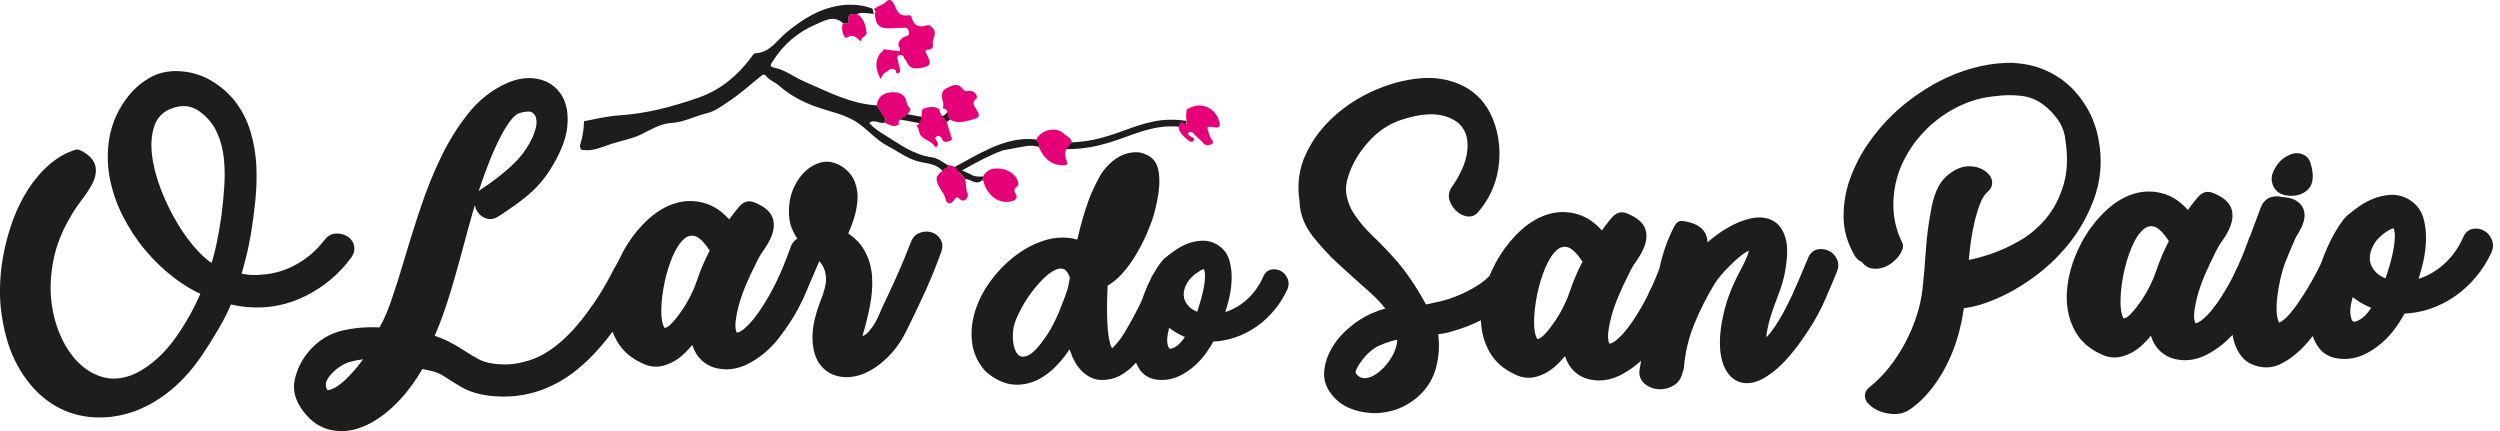 <svg xmlns="http://www.w3.org/2000/svg" width="290" height="50" viewBox="0 0 290 50" fill="none"><g clip-path="url(#clip0_114_140)"><path d="M109.91 19.82C110.442 19.539 111.009 19.223 111.582 18.907C114.53 17.273 117.43 15.667 120.549 16.243C125.155 17.026 127.933 16.024 130.485 15.104C132.71 14.3 134.764 13.559 137.664 14.033L137.541 14.795C134.832 14.355 132.867 15.062 130.738 15.831C128.117 16.779 125.251 17.816 120.508 17.019V17.04C120.419 17.012 120.337 16.992 120.256 16.971C120.078 16.944 119.901 16.923 119.723 16.909C119.205 16.895 118.679 16.992 118.195 17.095C117.581 17.218 116.96 17.314 116.345 17.438C114.878 17.953 113.418 18.763 111.944 19.573L111.596 19.765C111.978 19.937 112.36 20.115 112.735 20.301C113.158 20.514 113.595 20.507 114.046 20.459C114.264 20.678 113.957 20.761 113.923 20.912C113.213 21.55 112.613 20.74 111.944 20.767C111.753 20.459 111.473 20.225 111.241 19.957C110.92 20.136 110.593 20.308 110.251 20.493L109.896 19.813L109.91 19.82Z" fill="#1D1D1B"></path><path d="M67.751 14.06C69.088 13.806 70.419 13.477 71.77 13.387C74.991 13.181 78.041 12.378 81.058 11.314C83.583 10.421 85.534 8.794 87.124 6.68C87.275 6.481 87.384 6.192 87.636 6.179C89.301 6.103 90.1 4.703 91.185 3.797C93.082 2.224 95.095 0.954 97.559 0.618C98.787 0.453 100.022 0.556 101.203 1.002C101.251 1.201 101.305 1.401 101.373 1.6C100.725 1.6 100.063 1.339 99.415 1.627C98.924 1.696 98.241 1.469 98.466 2.458C98.534 2.76 98.084 2.732 97.811 2.712C96.706 1.668 95.573 2.444 94.604 2.849C92.563 3.714 90.898 5.135 89.683 7.044C89.486 7.36 89.131 7.717 89.772 7.84C91.082 8.094 92.106 8.945 93.293 9.454C96.023 10.621 98.657 12.056 101.708 12.22C101.796 12.378 101.906 12.522 102.001 12.68C103.025 12.79 104.048 12.996 105.024 13.195C105.98 13.387 106.88 13.573 107.665 13.634C109.085 13.758 110.088 13.477 110.204 12.035L110.968 12.104C110.791 14.156 109.467 14.568 107.597 14.403C106.778 14.335 105.85 14.143 104.874 13.95C104.117 13.799 103.318 13.634 102.527 13.525C102.69 13.71 102.8 13.916 102.595 14.225C102.022 14.417 101.455 13.772 100.834 14.259C101.332 14.843 101.967 15.248 102.588 15.632C104.321 16.71 105.98 17.96 108.102 18.248C108.798 18.344 109.364 18.825 109.972 19.175C109.985 19.621 109.487 19.566 109.33 19.834C108.716 19.085 107.74 18.976 106.956 18.831C105.4 18.543 104.253 17.603 102.936 16.916C101.64 16.236 100.711 15.09 99.531 14.273C98.029 13.229 96.221 12.962 94.556 12.344C93.041 11.781 91.615 11.046 90.38 9.941C89.922 9.529 89.274 9.337 88.871 8.822C88.633 8.52 88.435 8.691 88.196 8.884C87.015 9.852 85.869 10.875 84.6 11.719C83.781 12.268 82.955 12.914 81.959 13.147C80.58 13.463 79.331 14.191 77.871 14.266C76.595 14.335 75.496 15.042 74.356 15.598C73.258 16.134 72.029 16.319 70.876 16.703C69.825 17.053 68.754 17.582 67.587 17.383C67.519 17.369 67.457 17.362 67.389 17.349C67.348 17.211 67.307 17.074 67.259 16.937C67.457 16.319 67.6 15.687 67.676 15.042C67.716 14.719 67.737 14.396 67.744 14.067" fill="#1D1D1B"></path><path d="M97.804 2.698C98.071 2.719 98.528 2.746 98.46 2.444C98.234 1.455 98.924 1.682 99.408 1.613C100.186 2.094 100.411 2.877 100.52 3.714C100.636 4.256 99.749 4.256 99.927 4.833C99.415 4.531 99.087 3.817 98.241 4.366C97.9 4.586 97.463 3.295 97.804 2.698Z" fill="#E60078"></path><path d="M102.595 14.211C102.963 13.655 102.322 13.449 102.192 13.065C102.09 12.763 101.871 12.495 101.701 12.213C101.817 11.232 102.458 10.792 103.345 10.71C104.287 10.621 105.031 10.909 105.215 12.014C105.256 12.261 105.495 12.474 105.638 12.701C105.379 13.161 105.079 13.573 104.567 13.772C104.253 13.895 104.178 14.129 104.28 14.438C103.652 14.85 103.134 14.438 102.595 14.218" fill="#E60078"></path><path d="M109.324 19.827C109.487 19.559 109.979 19.607 109.965 19.168C110.327 19.182 110.654 19.278 110.948 19.491C111.152 20.026 111.657 20.321 111.944 20.788C112.108 21.31 111.992 21.866 112.224 22.388C112.326 22.621 112.258 22.958 112.026 23.143C111.78 23.335 111.535 23.294 111.303 23.061C111.05 22.8 110.893 22.861 110.695 23.184C110.361 23.747 109.829 23.72 109.699 23.122C109.583 22.552 109.201 22.168 108.962 21.701C108.491 20.767 108.498 20.479 109.317 19.834" fill="#E60078"></path><path d="M107.044 12.639C107.686 12.426 108.32 12.22 108.948 12.673C109.037 13.236 109.398 13.621 109.767 14.005C109.944 14.582 110.142 15.152 110.292 15.735C110.34 15.921 110.593 16.216 110.224 16.326C109.931 16.415 109.528 16.628 109.323 16.216C109.16 15.9 108.996 15.639 108.655 15.831C108.266 16.058 108.709 16.285 108.743 16.518C108.764 16.669 108.839 16.806 108.73 16.95C108.627 17.081 108.45 17.053 108.409 16.978C108.054 16.333 107.263 16.264 106.812 15.722C106.519 15.371 106.682 14.857 106.3 14.589C107.119 14.156 106.758 13.264 107.044 12.625" fill="#E60078"></path><path d="M120.16 16.36C120.535 15.083 122.508 14.582 123.422 15.522C123.586 15.694 123.832 15.79 124.009 15.955C124.289 16.223 124.487 16.456 124.057 16.841C123.552 17.287 123.436 17.918 123.702 18.564C123.954 19.161 123.702 19.195 123.183 19.168C121.777 19.099 121.027 18.227 120.501 17.053C120.563 16.738 120.481 16.491 120.16 16.367" fill="#E60078"></path><path d="M114.046 20.472C114.489 19.58 115.295 19.47 116.134 19.58C117.158 19.717 117.99 20.438 118.12 21.166C118.147 21.331 118.147 21.495 118.017 21.591C117.656 21.866 117.553 22.044 117.847 22.546C118.168 23.095 117.581 23.328 117.11 23.397C115.847 23.582 114.68 22.765 114.182 21.378C114.121 21.214 114.148 21.001 113.93 20.925C113.957 20.774 114.271 20.692 114.053 20.472" fill="#E60078"></path><path d="M137.064 14.143C137.282 14.129 137.849 14.925 137.63 13.882C137.555 13.511 137.63 13.113 137.644 12.721C139.207 11.678 141.063 12.419 141.472 14.239C141.588 14.74 141.309 14.836 140.961 14.781C139.93 14.623 139.937 14.609 140.264 15.55C140.326 15.722 140.374 15.907 140.469 16.058C140.606 16.278 140.906 16.518 140.537 16.717C140.271 16.861 139.93 16.971 139.623 16.635C139.241 16.209 138.784 15.859 138.395 15.447C138.156 15.186 137.985 15.31 137.794 15.447C137.808 15.639 137.951 15.701 138.067 15.804C138.224 15.948 138.654 15.976 138.477 16.285C138.292 16.6 137.965 16.401 137.767 16.223C137.33 15.825 136.832 15.481 136.73 14.802C136.675 14.445 136.805 14.287 137.071 14.156" fill="#E60078"></path><path d="M109.344 12.563C109.481 12.268 109.44 11.966 109.351 11.671C109.18 11.101 109.221 10.531 109.767 10.25C110.388 9.934 111.112 9.502 111.705 10.346C111.937 10.669 112.21 10.559 112.517 10.538C113.05 10.511 113.548 11.19 113.22 11.472C112.702 11.918 112.981 12.22 113.207 12.598C113.753 13.511 113.698 13.628 112.633 13.916C111.733 14.163 110.832 14.41 110.006 13.703C109.951 13.223 110.047 12.653 109.337 12.557" fill="#E60078"></path><path d="M101.475 1.593C101.639 1.38 101.544 1.222 101.38 1.071C101.796 0.687 102.376 0.618 102.82 0.178C103.359 -0.364 103.721 0.474 103.843 0.783C104.144 1.517 104.526 1.922 105.338 1.771C105.549 1.73 105.7 1.819 105.754 2.032C106.02 3.055 106.689 3.227 107.597 2.931C107.822 2.856 107.972 3.034 108.136 3.192C108.607 3.652 108.436 4.112 108.238 4.62C108.081 5.025 108.545 5.705 107.644 5.76C107.201 5.787 107.372 6.035 107.522 6.33C108.081 7.449 107.958 7.703 106.73 7.902C106.082 8.005 105.44 7.943 105.181 7.154C105.126 6.982 104.928 6.927 104.881 6.714C104.819 6.453 104.567 6.323 104.307 6.398C103.946 6.501 104.11 6.79 104.157 7.009C104.212 7.284 104.28 7.552 104.355 7.82C104.43 8.074 104.464 8.362 104.226 8.486C103.884 8.664 104.007 8.232 103.857 8.122C103.304 7.73 102.997 8.286 102.615 8.479C102.431 8.568 102.342 8.856 102.144 9.151C101.585 8.108 101.448 7.167 102.076 6.206C102.233 6.062 102.465 5.98 102.479 5.719C103.12 5.794 103.755 5.87 104.396 5.945C104.464 5.643 104.294 5.444 104.212 5.224C104.226 5.115 104.246 4.998 104.26 4.888C104.444 4.6 104.662 4.339 105.004 4.243C105.345 4.154 105.543 4.037 105.42 3.611C105.304 3.206 105.065 3.186 104.731 3.22C104.335 3.261 103.939 3.247 103.55 3.275C102.035 3.371 101.605 3.028 101.475 1.593Z" fill="#E60078"></path><path d="M114.326 43.08C113.882 42.592 113.527 42.064 113.268 41.501C113.002 40.931 112.831 40.334 112.756 39.709C112.681 39.112 112.681 38.501 112.742 37.89C112.804 37.285 112.933 36.668 113.124 36.057C113.507 34.848 114.1 33.695 114.899 32.603C115.295 32.061 115.718 31.56 116.175 31.086C116.625 30.619 117.11 30.18 117.622 29.782C118.652 28.972 119.751 28.367 120.911 27.969C121.511 27.763 122.105 27.633 122.685 27.585C123.272 27.53 123.852 27.557 124.439 27.667C124.616 27.701 124.794 27.75 124.958 27.805C125.053 27.386 125.162 26.96 125.272 26.534C125.463 25.807 125.667 25.072 125.899 24.344C126.131 23.596 126.404 22.861 126.725 22.148C127.046 21.427 127.401 20.74 127.796 20.081C127.81 20.053 127.831 20.033 127.851 20.006C128.11 19.635 128.438 19.264 128.82 18.907C129.032 18.708 129.25 18.536 129.468 18.392C129.694 18.241 129.932 18.111 130.185 18.001C130.444 17.891 130.704 17.802 130.963 17.747C131.236 17.692 131.502 17.658 131.775 17.658C132.068 17.658 132.362 17.706 132.655 17.809C132.935 17.905 133.215 18.042 133.474 18.227L133.522 18.262C133.747 18.433 133.931 18.653 134.075 18.907C134.218 19.161 134.314 19.442 134.375 19.765C134.43 20.04 134.464 20.328 134.477 20.63C134.491 20.925 134.491 21.234 134.471 21.543C134.45 21.845 134.416 22.148 134.375 22.45C134.334 22.752 134.279 23.054 134.218 23.349C134.157 23.644 134.095 23.912 134.041 24.145C133.986 24.379 133.931 24.605 133.87 24.825L133.856 24.873C133.665 25.532 133.392 26.267 133.037 27.084C132.86 27.502 132.669 27.907 132.457 28.312C132.246 28.724 132.027 29.123 131.795 29.514C131.325 30.31 130.785 31.052 130.185 31.725C129.871 32.082 129.543 32.391 129.202 32.651C128.97 32.83 128.731 32.995 128.486 33.132C128.458 33.729 128.438 34.292 128.424 34.814C128.411 35.466 128.411 36.084 128.424 36.661C128.438 37.23 128.465 37.745 128.506 38.212C128.547 38.652 128.602 39.05 128.67 39.407C128.738 39.736 128.806 39.997 128.888 40.19C128.929 40.279 128.963 40.347 128.998 40.402L129.134 40.272C129.366 40.052 129.578 39.812 129.782 39.551C130.001 39.276 130.199 38.988 130.383 38.686C130.553 38.398 130.745 38.075 130.956 37.704C131.154 37.361 131.325 37.045 131.488 36.75L131.509 36.709C131.693 36.372 131.877 36.022 132.055 35.665C132.184 35.404 132.307 35.15 132.43 34.896L132.567 34.512C132.867 33.681 133.194 32.919 133.542 32.239C133.597 32.095 133.665 31.958 133.754 31.841L133.768 31.821C133.986 31.429 134.198 31.079 134.416 30.777C134.634 30.461 134.846 30.201 135.037 30.008C135.064 29.981 135.092 29.96 135.119 29.94C135.467 29.644 135.863 29.349 136.293 29.047C136.531 28.882 136.77 28.738 137.009 28.608C137.248 28.477 137.5 28.361 137.753 28.264C138.005 28.168 138.272 28.086 138.545 28.031C138.811 27.976 139.077 27.935 139.357 27.921C139.657 27.907 139.957 27.928 140.251 27.997C140.544 28.065 140.824 28.168 141.104 28.319L141.165 28.361C141.916 28.8 142.407 29.445 142.632 30.29C142.735 30.667 142.81 31.066 142.844 31.471C142.878 31.883 142.885 32.294 142.857 32.72C142.83 33.146 142.776 33.565 142.707 33.983C142.632 34.395 142.537 34.821 142.414 35.246C142.325 35.555 142.236 35.871 142.141 36.194C142.346 36.132 142.55 36.057 142.741 35.974C143.281 35.741 143.799 35.432 144.284 35.047C144.775 34.656 145.212 34.217 145.587 33.722C145.956 33.235 146.276 32.699 146.529 32.109C146.624 31.876 146.747 31.69 146.911 31.546L146.966 31.505C147.143 31.361 147.348 31.278 147.58 31.251C147.764 31.23 147.935 31.237 148.112 31.271C148.289 31.306 148.46 31.368 148.617 31.457L148.665 31.484C148.808 31.573 148.931 31.677 149.04 31.8C149.149 31.93 149.252 32.082 149.334 32.26C149.429 32.466 149.477 32.686 149.477 32.905C149.477 33.111 149.436 33.324 149.347 33.544L149.313 33.612C149.115 34.038 148.897 34.443 148.658 34.821C148.405 35.219 148.133 35.603 147.825 35.974C147.518 36.345 147.198 36.688 146.843 37.011C146.495 37.334 146.126 37.629 145.73 37.903C145.335 38.178 144.925 38.418 144.502 38.631C144.079 38.844 143.635 39.022 143.178 39.173C142.721 39.325 142.257 39.434 141.779 39.517C141.438 39.572 141.09 39.606 140.749 39.62C140.674 39.764 140.592 39.901 140.51 40.038L140.476 40.087C140.319 40.34 140.155 40.594 139.971 40.855C139.766 41.151 139.548 41.432 139.323 41.679C139.09 41.94 138.845 42.187 138.585 42.421C138.333 42.647 138.06 42.86 137.767 43.059C137.48 43.251 137.187 43.43 136.879 43.581C136.545 43.746 136.211 43.869 135.863 43.952C135.508 44.034 135.146 44.075 134.778 44.075C134.252 44.075 133.788 43.993 133.379 43.821C132.942 43.643 132.587 43.368 132.307 43.004C132.096 42.723 131.918 42.414 131.782 42.071C131.618 42.249 131.454 42.421 131.277 42.586C131.065 42.785 130.84 42.97 130.601 43.142C130.369 43.313 130.124 43.464 129.871 43.595C129.598 43.739 129.311 43.849 129.011 43.931C128.718 44.007 128.404 44.055 128.076 44.075C127.762 44.089 127.469 44.075 127.189 44.014C126.896 43.952 126.63 43.849 126.377 43.711C126.152 43.588 125.933 43.437 125.729 43.265C125.524 43.093 125.34 42.901 125.176 42.702C125.012 42.503 124.869 42.29 124.739 42.064C124.61 41.844 124.494 41.604 124.384 41.357L124.371 41.322C124.275 41.096 124.193 40.876 124.118 40.656L124.077 40.526C123.736 41.034 123.368 41.514 122.979 41.961C122.596 42.4 122.201 42.791 121.778 43.135C121.354 43.478 120.918 43.773 120.467 44.007C119.526 44.494 118.536 44.693 117.506 44.604C116.973 44.556 116.441 44.405 115.902 44.144C115.39 43.897 114.878 43.553 114.366 43.114C114.346 43.093 114.326 43.073 114.305 43.052M129.905 21.955C130.192 21.571 130.485 21.537 130.792 21.845C130.861 21.914 130.901 22.01 130.915 22.134C130.915 22.195 130.922 22.271 130.915 22.367C130.915 22.45 130.908 22.539 130.895 22.635C130.888 22.731 130.874 22.827 130.861 22.923C130.847 23.019 130.833 23.116 130.82 23.212C130.806 23.308 130.785 23.404 130.772 23.486C130.751 23.589 130.738 23.658 130.731 23.706C130.724 23.747 130.71 23.781 130.704 23.816C130.669 23.967 130.628 24.111 130.581 24.262C130.533 24.413 130.478 24.564 130.424 24.722C130.369 24.866 130.301 25.024 130.233 25.189C130.164 25.34 130.096 25.491 130.014 25.642C129.939 25.793 129.857 25.944 129.769 26.081C129.68 26.226 129.584 26.363 129.489 26.493C129.386 26.637 129.277 26.761 129.168 26.871C129.059 26.981 128.936 27.084 128.813 27.173C128.738 27.228 128.643 27.248 128.547 27.221C128.37 27.18 128.267 27.001 128.308 26.823L128.342 26.658L128.417 26.308C128.452 26.15 128.486 25.992 128.527 25.82C128.568 25.642 128.615 25.456 128.663 25.251C128.711 25.052 128.772 24.839 128.827 24.626C128.888 24.42 128.95 24.207 129.018 23.98C129.079 23.774 129.154 23.569 129.23 23.356C129.305 23.15 129.373 22.964 129.441 22.8C129.516 22.614 129.591 22.456 129.659 22.319C129.735 22.182 129.81 22.051 129.891 21.948L129.905 21.955ZM120.87 39.661C121.102 39.366 121.327 39.05 121.546 38.713C121.764 38.377 121.969 38.02 122.16 37.649C122.351 37.279 122.528 36.901 122.699 36.517C122.869 36.132 123.02 35.748 123.163 35.363L123.19 35.301C123.368 34.869 123.538 34.423 123.702 33.949C123.777 33.722 123.852 33.496 123.907 33.255C123.961 33.036 124.002 32.809 124.043 32.576C124.043 32.473 124.064 32.377 124.091 32.288L124.105 32.205C124.009 31.93 123.9 31.711 123.777 31.539C123.668 31.388 123.559 31.285 123.443 31.237C123.299 31.175 123.149 31.148 123.006 31.148C122.849 31.148 122.672 31.196 122.487 31.271C122.269 31.368 122.037 31.498 121.805 31.663C121.559 31.841 121.307 32.054 121.041 32.315C120.768 32.583 120.508 32.864 120.256 33.159C120.003 33.455 119.764 33.764 119.526 34.093C119.287 34.423 119.068 34.759 118.864 35.089C118.659 35.418 118.468 35.768 118.29 36.125C118.113 36.475 117.963 36.805 117.847 37.1C117.731 37.388 117.649 37.663 117.587 37.917V37.938C117.451 38.707 117.451 39.407 117.587 40.045C117.71 40.615 117.915 41.013 118.195 41.233C118.413 41.405 118.72 41.418 119.116 41.288C119.341 41.212 119.594 41.048 119.867 40.807C120.174 40.54 120.495 40.176 120.843 39.716L120.89 39.661H120.87ZM139.254 31.381C138.872 31.608 138.551 31.848 138.285 32.102C138.033 32.342 137.835 32.59 137.692 32.85C137.541 33.118 137.432 33.379 137.378 33.626C137.316 33.867 137.296 34.1 137.316 34.32C137.337 34.539 137.391 34.745 137.487 34.944C137.582 35.144 137.719 35.343 137.896 35.535C138.067 35.72 138.278 35.871 138.531 36.008C138.64 36.063 138.749 36.118 138.872 36.16L139.084 35.507C139.172 35.24 139.247 34.972 139.323 34.718C139.391 34.471 139.459 34.196 139.527 33.894V33.867C139.595 33.592 139.643 33.338 139.684 33.098C139.725 32.85 139.752 32.596 139.773 32.336C139.793 32.102 139.787 31.896 139.773 31.718C139.752 31.553 139.725 31.395 139.671 31.258L139.657 31.223C139.623 31.23 139.582 31.244 139.541 31.251C139.445 31.278 139.35 31.32 139.261 31.374L139.254 31.381ZM135.631 38.02C135.569 38.233 135.521 38.439 135.48 38.624C135.399 39.043 135.371 39.393 135.399 39.681C135.426 39.949 135.48 40.148 135.556 40.292C135.596 40.368 135.637 40.416 135.678 40.43C135.733 40.45 135.815 40.45 135.91 40.43C136.067 40.395 136.252 40.299 136.47 40.155C136.702 39.997 136.927 39.778 137.152 39.496C137.255 39.373 137.35 39.235 137.453 39.084L137.323 39.029C137.009 38.899 136.702 38.741 136.409 38.562C136.136 38.398 135.876 38.219 135.631 38.027V38.02ZM233.653 7.312C234.274 7.346 234.882 7.428 235.468 7.559C236.048 7.689 236.615 7.875 237.161 8.101C237.707 8.334 238.225 8.602 238.703 8.911C239.188 9.22 239.645 9.577 240.068 9.968C240.491 10.36 240.88 10.785 241.235 11.239C241.583 11.685 241.904 12.172 242.197 12.694C242.484 13.209 242.729 13.751 242.934 14.321C243.139 14.884 243.296 15.467 243.412 16.072C243.664 17.328 243.739 18.557 243.637 19.772C243.535 20.98 243.262 22.168 242.811 23.342C242.368 24.488 241.829 25.566 241.194 26.576C240.559 27.592 239.822 28.539 238.997 29.418C238.655 29.795 238.28 30.173 237.877 30.544C237.475 30.915 237.052 31.278 236.601 31.635C236.158 31.985 235.687 32.329 235.195 32.658C234.704 32.995 234.206 33.304 233.715 33.585C233.203 33.88 232.677 34.155 232.145 34.402C231.62 34.649 231.074 34.876 230.514 35.082C229.948 35.294 229.381 35.459 228.822 35.576C228.487 35.651 228.146 35.706 227.805 35.748C227.723 36.338 227.621 36.908 227.505 37.457C227.348 38.212 227.157 38.926 226.938 39.592C226.72 40.258 226.481 40.89 226.215 41.487C225.956 42.077 225.669 42.633 225.362 43.169C225.062 43.684 224.748 44.164 224.427 44.611C224.099 45.064 223.765 45.476 223.431 45.84C222.741 46.581 222.073 47.165 221.417 47.577H221.411C221.138 47.748 220.837 47.872 220.523 47.947C220.216 48.023 219.896 48.043 219.561 48.023C219.254 48.002 218.961 47.961 218.688 47.899C218.408 47.831 218.135 47.741 217.876 47.625C217.623 47.508 217.391 47.384 217.193 47.24C216.975 47.082 216.791 46.917 216.641 46.732L216.627 46.718L216.606 46.691C216.586 46.663 216.565 46.636 216.552 46.608C216.374 46.348 216.306 46.073 216.333 45.785C216.368 45.462 216.525 45.187 216.804 44.961L216.838 44.933C217.664 44.274 218.428 43.512 219.125 42.633C219.486 42.174 219.821 41.714 220.121 41.254C220.428 40.787 220.715 40.299 220.994 39.778C221.533 38.761 221.977 37.725 222.325 36.654C222.496 36.132 222.639 35.597 222.755 35.061C222.871 34.532 222.96 34.004 223.021 33.482V33.448C223.096 32.768 223.164 32.033 223.233 31.258C223.301 30.482 223.355 29.747 223.396 29.061C223.444 28.326 223.519 27.578 223.615 26.809C223.71 26.04 223.833 25.285 223.97 24.544C224.12 23.623 224.331 22.841 224.604 22.189C224.898 21.482 225.273 20.919 225.717 20.514C226.133 20.129 226.549 19.841 226.972 19.635C227.423 19.415 227.873 19.298 228.33 19.291C228.753 19.285 229.142 19.333 229.497 19.449C229.873 19.573 230.207 19.758 230.494 20.012C230.855 20.335 231.053 20.685 231.087 21.07C231.128 21.502 230.964 21.893 230.596 22.23L230.555 22.271C230.405 22.395 230.262 22.552 230.125 22.759C229.968 22.992 229.832 23.273 229.702 23.603C229.566 23.96 229.436 24.337 229.313 24.749C229.19 25.161 229.081 25.587 228.985 26.013V26.04C228.89 26.445 228.801 26.884 228.726 27.345C228.651 27.791 228.59 28.237 228.535 28.69C228.474 29.212 228.426 29.644 228.392 29.988L228.378 30.145C228.678 30.098 229.02 30.022 229.402 29.919C229.818 29.809 230.303 29.665 230.848 29.486C231.374 29.315 231.913 29.102 232.466 28.855C233.039 28.594 233.619 28.299 234.206 27.969C234.779 27.647 235.325 27.269 235.844 26.837C236.362 26.397 236.861 25.91 237.318 25.367C237.768 24.832 238.171 24.235 238.512 23.575C238.853 22.916 239.147 22.189 239.386 21.385C239.618 20.61 239.74 19.752 239.768 18.825C239.788 17.877 239.706 16.841 239.508 15.715C239.372 15.042 239.092 14.41 238.662 13.813C238.43 13.497 238.184 13.202 237.925 12.934C237.666 12.666 237.386 12.419 237.086 12.186L237.052 12.158C236.274 11.575 235.421 11.232 234.486 11.122C233.96 11.06 233.448 11.033 232.943 11.039C232.438 11.046 231.927 11.088 231.408 11.163H231.319C230.691 11.232 230.077 11.341 229.47 11.499C228.849 11.664 228.235 11.877 227.627 12.145C227.02 12.412 226.44 12.721 225.887 13.065C225.341 13.408 224.816 13.792 224.304 14.218C223.799 14.644 223.335 15.097 222.898 15.584C222.462 16.072 222.059 16.587 221.69 17.143C221.322 17.692 221.001 18.262 220.728 18.831C220.455 19.415 220.23 20.012 220.059 20.616C219.889 21.221 219.766 21.838 219.698 22.47C219.63 23.102 219.609 23.74 219.65 24.386C219.684 25.017 219.786 25.649 219.957 26.287C220.128 26.919 220.367 27.55 220.674 28.182C220.769 28.381 220.776 28.594 220.715 28.786C220.66 28.985 220.578 29.177 220.469 29.377C220.353 29.576 220.21 29.775 220.032 29.974C219.855 30.166 219.664 30.345 219.452 30.503C219.247 30.66 219.022 30.791 218.776 30.901C218.524 31.017 218.271 31.1 218.019 31.141C217.76 31.189 217.5 31.189 217.234 31.155H217.2C216.886 31.107 216.613 30.983 216.368 30.798C216.224 30.688 216.095 30.551 215.985 30.4C215.856 30.345 215.74 30.276 215.624 30.194C215.412 30.036 215.242 29.837 215.105 29.59C214.702 28.882 214.395 28.168 214.184 27.441C213.972 26.706 213.863 25.944 213.856 25.168C213.849 24.42 213.904 23.678 214.027 22.951C214.15 22.223 214.334 21.495 214.586 20.788C214.832 20.095 215.126 19.408 215.467 18.729C215.808 18.056 216.197 17.404 216.627 16.772C217.057 16.14 217.507 15.55 217.964 14.994C218.428 14.438 218.913 13.909 219.425 13.415C219.875 12.975 220.353 12.55 220.858 12.138C221.356 11.726 221.881 11.328 222.434 10.95C222.987 10.566 223.553 10.209 224.127 9.879C224.714 9.543 225.307 9.241 225.908 8.966C227.129 8.41 228.392 7.984 229.695 7.689C230.35 7.538 231.012 7.435 231.667 7.366C232.322 7.298 232.978 7.277 233.64 7.291H233.66L233.653 7.312ZM260.97 27.495L261.005 27.42L261.359 26.445C261.619 25.724 261.933 24.9 262.287 23.974L262.308 23.932C262.431 23.658 262.588 23.431 262.779 23.253C262.99 23.054 263.236 22.916 263.516 22.848C263.734 22.793 263.959 22.765 264.178 22.772C264.362 22.772 264.539 22.806 264.717 22.855C265.044 22.875 265.338 22.916 265.584 22.971C265.897 23.047 266.17 23.157 266.396 23.301C266.628 23.452 266.819 23.623 266.969 23.829C267.126 24.049 267.235 24.289 267.29 24.55C267.337 24.791 267.344 25.045 267.31 25.305C267.276 25.546 267.208 25.793 267.105 26.054L267.085 26.095C266.996 26.308 266.894 26.534 266.771 26.761C266.641 27.008 266.498 27.241 266.348 27.468C266.259 27.667 266.15 27.901 266.027 28.182C265.897 28.484 265.781 28.745 265.693 28.965L265.038 30.558C264.894 30.976 264.765 31.402 264.655 31.841C264.539 32.294 264.437 32.741 264.355 33.187C264.273 33.626 264.212 34.059 264.164 34.478C264.116 34.889 264.089 35.267 264.082 35.61C264.075 35.947 264.082 36.256 264.123 36.523C264.157 36.771 264.205 36.99 264.273 37.189C264.314 37.299 264.348 37.368 264.383 37.409C264.423 37.409 264.492 37.375 264.587 37.32C264.771 37.217 264.983 37.052 265.222 36.825C265.474 36.585 265.768 36.249 266.102 35.803C266.443 35.349 266.819 34.807 267.228 34.162L267.249 34.127C267.911 33.098 268.504 32.04 269.037 30.962L269.255 30.516L269.31 30.358C269.733 29.177 270.204 28.12 270.722 27.194C270.981 26.733 271.234 26.322 271.48 25.965C271.739 25.587 271.985 25.285 272.21 25.058C272.237 25.031 272.271 25.003 272.305 24.976C272.715 24.626 273.179 24.276 273.684 23.926C273.957 23.733 274.237 23.562 274.523 23.411C274.817 23.253 275.103 23.122 275.397 23.012C275.697 22.896 276.011 22.806 276.325 22.738C276.639 22.669 276.953 22.628 277.28 22.607C277.635 22.587 277.99 22.614 278.338 22.697C278.679 22.772 279.014 22.903 279.341 23.074L279.416 23.122C280.296 23.644 280.877 24.399 281.143 25.395C281.266 25.841 281.347 26.308 281.388 26.782C281.429 27.262 281.436 27.756 281.402 28.251C281.368 28.752 281.306 29.246 281.225 29.734C281.136 30.221 281.027 30.715 280.883 31.223C280.781 31.587 280.672 31.958 280.556 32.342C280.795 32.267 281.034 32.184 281.266 32.082C281.9 31.807 282.508 31.443 283.081 30.99C283.661 30.53 284.173 30.008 284.616 29.432C285.053 28.862 285.421 28.23 285.722 27.537C285.831 27.262 285.981 27.042 286.172 26.878L286.234 26.823C286.445 26.658 286.684 26.555 286.957 26.527C287.168 26.5 287.38 26.507 287.578 26.548C287.789 26.589 287.987 26.665 288.172 26.768L288.226 26.802C288.39 26.905 288.54 27.029 288.67 27.173C288.799 27.324 288.915 27.502 289.018 27.715C289.134 27.962 289.188 28.216 289.188 28.477C289.188 28.724 289.134 28.972 289.031 29.233L288.997 29.308C288.765 29.809 288.506 30.283 288.226 30.729C287.933 31.196 287.605 31.649 287.243 32.088C286.889 32.521 286.5 32.933 286.09 33.31C285.681 33.688 285.244 34.038 284.78 34.361C284.316 34.684 283.838 34.972 283.333 35.219C282.835 35.466 282.316 35.686 281.777 35.858C281.245 36.036 280.692 36.166 280.133 36.256C279.73 36.318 279.327 36.359 278.925 36.379C278.836 36.544 278.741 36.709 278.645 36.873C278.468 37.169 278.256 37.491 278.017 37.842C277.772 38.192 277.519 38.514 277.26 38.816C276.987 39.125 276.7 39.414 276.393 39.688C276.093 39.956 275.772 40.203 275.431 40.444C275.096 40.67 274.748 40.876 274.387 41.054C273.998 41.254 273.595 41.398 273.193 41.494C272.776 41.59 272.353 41.638 271.916 41.638C271.302 41.638 270.749 41.535 270.272 41.336C269.76 41.123 269.337 40.8 269.009 40.375C268.716 39.99 268.484 39.558 268.313 39.07L268.279 38.974L268.04 39.276C267.795 39.578 267.549 39.867 267.303 40.128C267.051 40.395 266.778 40.656 266.491 40.91C266.198 41.171 265.897 41.411 265.59 41.617C265.283 41.823 264.963 42.016 264.628 42.187C264.253 42.373 263.878 42.503 263.495 42.565C263.106 42.633 262.711 42.633 262.322 42.572C261.803 42.496 261.346 42.345 260.95 42.126C260.534 41.892 260.186 41.59 259.913 41.206C259.674 40.869 259.476 40.505 259.319 40.121C259.162 39.73 259.053 39.325 258.991 38.899V38.83C258.903 38.919 258.821 39.002 258.739 39.084C258.452 39.379 258.145 39.661 257.824 39.929C257.511 40.19 257.176 40.43 256.835 40.65C256.48 40.876 256.132 41.075 255.791 41.24C255.415 41.418 255.02 41.556 254.597 41.652C254.18 41.748 253.757 41.789 253.334 41.789C253.3 41.789 253.266 41.789 253.232 41.782C252.481 41.741 251.846 41.569 251.328 41.281C251.062 41.13 250.823 40.958 250.611 40.766L250.564 40.718C250.359 40.526 250.188 40.32 250.045 40.1C249.895 39.874 249.765 39.633 249.656 39.366C249.601 39.228 249.547 39.091 249.499 38.947C249.308 39.187 249.117 39.407 248.919 39.606C248.701 39.839 248.468 40.059 248.23 40.258L248.189 40.292C247.882 40.54 247.568 40.752 247.247 40.924C246.906 41.103 246.544 41.247 246.162 41.35C245.746 41.46 245.329 41.494 244.913 41.446C244.497 41.398 244.094 41.274 243.698 41.075L243.671 41.061C242.354 40.457 241.378 39.592 240.75 38.48C240.443 37.931 240.204 37.361 240.041 36.764C239.877 36.173 239.781 35.548 239.754 34.903C239.727 34.272 239.754 33.633 239.85 32.981C239.938 32.329 240.082 31.67 240.279 31.004C240.477 30.338 240.716 29.699 240.996 29.075C241.276 28.457 241.597 27.852 241.965 27.269C242.327 26.685 242.723 26.143 243.146 25.635C243.576 25.127 244.026 24.66 244.504 24.235C244.988 23.802 245.5 23.438 246.032 23.129C246.565 22.82 247.117 22.594 247.677 22.436C248.257 22.271 248.837 22.202 249.431 22.216C250.018 22.237 250.604 22.34 251.198 22.539C251.812 22.745 252.399 23.081 252.959 23.541C253.245 23.774 253.525 24.049 253.798 24.351L254.017 24.049C254.153 23.864 254.303 23.672 254.467 23.466C254.624 23.267 254.781 23.074 254.938 22.882L254.951 22.868C255.129 22.662 255.313 22.511 255.504 22.408L255.566 22.381C255.804 22.264 256.057 22.23 256.309 22.271H256.344C256.487 22.305 256.644 22.347 256.808 22.415C256.965 22.477 257.128 22.552 257.299 22.649C257.702 22.855 258.036 23.088 258.282 23.335C258.589 23.637 258.787 23.974 258.882 24.337C258.957 24.646 258.985 24.962 258.957 25.278C258.93 25.58 258.855 25.896 258.732 26.219C258.623 26.5 258.493 26.775 258.336 27.056C258.186 27.331 258.009 27.605 257.811 27.887C257.647 28.113 257.497 28.347 257.36 28.573C257.231 28.793 257.115 29.013 257.019 29.219L257.006 29.246C256.487 30.262 256.05 31.196 255.695 32.047C255.347 32.885 255.088 33.633 254.911 34.299C254.733 34.958 254.617 35.535 254.556 36.029C254.501 36.475 254.501 36.839 254.556 37.114C254.59 37.313 254.631 37.437 254.685 37.491C254.685 37.491 254.685 37.485 254.706 37.485C254.822 37.485 254.972 37.416 255.17 37.299C255.429 37.141 255.723 36.887 256.057 36.544C256.405 36.187 256.767 35.741 257.156 35.198C257.551 34.642 257.968 33.99 258.398 33.235C258.834 32.48 259.258 31.635 259.681 30.688C260.111 29.727 260.527 28.669 260.943 27.509V27.482L260.97 27.495ZM251.594 27.969C251.294 27.516 251.007 27.145 250.727 26.864C250.427 26.562 250.161 26.377 249.922 26.301C249.465 26.164 249.042 26.26 248.653 26.589C248.407 26.802 248.168 27.07 247.95 27.399C247.718 27.75 247.499 28.162 247.302 28.628L247.281 28.669C246.872 29.644 246.558 30.674 246.339 31.759C246.114 32.857 245.991 33.901 245.978 34.889C245.971 35.349 245.998 35.761 246.06 36.105C246.114 36.407 246.189 36.654 246.285 36.825C246.326 36.894 246.346 36.935 246.36 36.935C246.387 36.942 246.455 36.928 246.565 36.88C246.749 36.805 246.988 36.613 247.288 36.29C247.636 35.919 248.032 35.404 248.475 34.752C248.837 34.203 249.151 33.654 249.424 33.098C249.704 32.528 249.943 31.951 250.14 31.361C250.529 30.201 251.014 29.068 251.587 27.969H251.594ZM264.86 22.573C264.621 22.511 264.417 22.408 264.232 22.271L264.164 22.216C264 22.072 263.857 21.893 263.748 21.688C263.632 21.475 263.564 21.248 263.529 21.022C263.495 20.788 263.509 20.555 263.557 20.314C263.564 20.273 263.577 20.239 263.591 20.205C263.666 19.978 263.762 19.765 263.871 19.559C263.987 19.346 264.123 19.14 264.28 18.948C264.451 18.735 264.635 18.55 264.847 18.392C265.044 18.241 265.256 18.117 265.474 18.021C265.672 17.905 265.877 17.829 266.102 17.795C266.334 17.754 266.58 17.761 266.826 17.816C267.112 17.877 267.358 17.994 267.563 18.172L267.624 18.234C267.795 18.406 267.924 18.619 268.006 18.873V18.886C268.225 19.587 268.313 20.184 268.272 20.685C268.224 21.317 267.979 21.804 267.542 22.148C267.18 22.436 266.764 22.614 266.307 22.683H266.225C265.816 22.745 265.372 22.717 264.901 22.607L264.847 22.594L264.86 22.573ZM277.185 26.651C276.734 26.919 276.352 27.2 276.045 27.502C275.752 27.784 275.52 28.079 275.349 28.381C275.172 28.697 275.049 28.999 274.974 29.294C274.905 29.569 274.885 29.843 274.905 30.111V30.173C274.933 30.406 275.001 30.633 275.096 30.853C275.206 31.093 275.369 31.32 275.574 31.546C275.772 31.759 276.025 31.944 276.325 32.102C276.448 32.171 276.584 32.226 276.727 32.281L276.973 31.519C277.075 31.203 277.171 30.894 277.253 30.592C277.335 30.297 277.417 29.974 277.499 29.624V29.596C277.58 29.274 277.635 28.972 277.683 28.69C277.731 28.402 277.765 28.1 277.785 27.791C277.806 27.523 277.806 27.276 277.785 27.063C277.765 26.864 277.724 26.685 277.669 26.521L277.656 26.48C277.615 26.486 277.567 26.5 277.526 26.514C277.417 26.548 277.307 26.596 277.191 26.658L277.185 26.651ZM272.92 34.464C272.844 34.718 272.79 34.951 272.742 35.171C272.64 35.665 272.612 36.077 272.647 36.414C272.681 36.722 272.742 36.963 272.831 37.128C272.879 37.217 272.926 37.272 272.974 37.292C273.042 37.32 273.131 37.32 273.247 37.292C273.431 37.251 273.65 37.141 273.909 36.97C274.182 36.784 274.448 36.53 274.714 36.194C274.83 36.05 274.946 35.885 275.062 35.706L274.905 35.645C274.537 35.487 274.175 35.308 273.827 35.095C273.506 34.903 273.199 34.69 272.913 34.464H272.92ZM171.751 37.169C170.748 37.67 169.724 38.068 168.666 38.37C168.414 38.453 168.182 38.521 167.984 38.569C167.752 38.624 167.527 38.672 167.315 38.7L166.831 38.761L166.851 38.919C166.892 39.29 166.919 39.675 166.919 40.073C166.919 40.471 166.899 40.855 166.851 41.233C166.81 41.611 166.742 41.974 166.66 42.318C166.503 43.052 166.237 43.732 165.875 44.35C165.507 44.975 165.036 45.538 164.463 46.039C163.896 46.526 163.289 46.924 162.634 47.226C161.979 47.529 161.283 47.728 160.553 47.837H160.525C159.986 47.927 159.447 47.947 158.894 47.899C158.335 47.858 157.755 47.748 157.168 47.57C156.547 47.384 155.994 47.117 155.509 46.766C155.025 46.416 154.602 45.977 154.247 45.455C154.015 45.105 153.844 44.748 153.735 44.377C153.626 44 153.578 43.615 153.599 43.224C153.619 42.881 153.667 42.531 153.749 42.187C153.831 41.844 153.94 41.508 154.083 41.178C154.363 40.526 154.732 39.922 155.182 39.359C155.4 39.084 155.625 38.83 155.857 38.604C156.09 38.37 156.328 38.157 156.574 37.958C157.277 37.354 158.055 36.853 158.894 36.455C159.461 36.187 160.068 35.967 160.703 35.796C160.58 35.638 160.443 35.473 160.307 35.315C159.877 34.821 159.386 34.327 158.833 33.839C158.13 33.221 157.55 32.706 157.1 32.294C156.711 31.951 156.13 31.422 155.38 30.736C154.793 30.207 154.24 29.658 153.722 29.095C153.196 28.532 152.712 27.956 152.261 27.379C151.777 26.754 151.401 26.095 151.149 25.409C150.896 24.736 150.76 24.042 150.739 23.321C150.596 22.347 150.582 21.413 150.705 20.507C150.828 19.58 151.094 18.687 151.497 17.836C151.886 17.012 152.357 16.23 152.903 15.502C153.449 14.774 154.07 14.101 154.766 13.477C156.144 12.241 157.7 11.239 159.44 10.483C160.314 10.099 161.174 9.797 162.013 9.57C162.859 9.344 163.705 9.186 164.552 9.103C165.466 9 166.346 9.021 167.199 9.158C168.059 9.296 168.878 9.556 169.656 9.934C170.461 10.325 171.157 10.847 171.751 11.499C172.331 12.145 172.809 12.907 173.17 13.799C173.355 14.259 173.512 14.733 173.628 15.207C173.744 15.68 173.832 16.168 173.88 16.662C173.928 17.149 173.948 17.637 173.935 18.117C173.921 18.605 173.88 19.085 173.805 19.559C173.73 20.04 173.621 20.507 173.484 20.96C173.348 21.413 173.17 21.859 172.966 22.299C172.556 23.17 172.031 23.967 171.383 24.695L171.355 24.722C171.157 24.921 170.925 25.045 170.659 25.093C170.427 25.134 170.188 25.12 169.929 25.045C169.731 24.983 169.54 24.901 169.356 24.791C169.178 24.681 169.008 24.55 168.858 24.399L168.81 24.344C168.68 24.207 168.564 24.063 168.469 23.912C168.359 23.747 168.264 23.562 168.189 23.356C168.086 23.095 168.045 22.834 168.073 22.58C168.093 22.319 168.182 22.072 168.325 21.832L168.359 21.777C169.404 20.28 170.011 18.921 170.181 17.685C170.263 17.081 170.257 16.545 170.168 16.065C170.086 15.612 169.922 15.207 169.676 14.85C169.438 14.499 169.124 14.197 168.735 13.964C168.325 13.71 167.827 13.518 167.254 13.387C166.066 13.12 164.586 13.264 162.811 13.82H162.805C162.129 14.026 161.494 14.3 160.914 14.644C160.334 14.987 159.788 15.406 159.283 15.893C158.771 16.394 158.314 16.923 157.905 17.486C157.502 18.042 157.161 18.626 156.867 19.25L156.84 19.298C156.554 19.923 156.356 20.507 156.24 21.035C156.13 21.55 156.103 22.01 156.165 22.422C156.226 22.861 156.335 23.287 156.499 23.699C156.663 24.118 156.874 24.523 157.134 24.907C157.407 25.319 157.727 25.731 158.082 26.15C158.437 26.562 158.833 26.981 159.27 27.399C159.727 27.839 160.198 28.306 160.669 28.8C161.126 29.28 161.603 29.802 162.088 30.352L162.102 30.365C162.429 30.757 162.764 31.182 163.091 31.628C163.426 32.082 163.739 32.535 164.033 32.988C164.319 33.427 164.606 33.901 164.893 34.388C165.077 34.697 165.248 35.006 165.411 35.308H165.459C165.616 35.281 165.773 35.246 165.923 35.212C166.319 35.123 166.728 35.02 167.124 34.944C167.841 34.766 168.55 34.532 169.247 34.237C169.956 33.935 170.659 33.571 171.342 33.146C171.881 32.809 172.365 32.425 172.795 31.985C172.87 31.807 172.945 31.628 173.02 31.457C173.3 30.839 173.621 30.235 173.989 29.651C174.351 29.068 174.747 28.525 175.17 28.017C175.6 27.509 176.05 27.042 176.528 26.617C177.012 26.184 177.524 25.82 178.057 25.512C178.589 25.203 179.142 24.976 179.701 24.818C180.274 24.653 180.861 24.585 181.455 24.598C182.042 24.619 182.629 24.722 183.222 24.921C183.837 25.127 184.424 25.463 184.983 25.923C185.27 26.157 185.55 26.431 185.822 26.727L186.041 26.424C186.177 26.239 186.327 26.047 186.484 25.841C186.641 25.642 186.798 25.45 186.955 25.257L186.969 25.244C187.146 25.038 187.331 24.887 187.522 24.784L187.583 24.756C187.822 24.64 188.074 24.605 188.327 24.646H188.361C188.504 24.681 188.661 24.722 188.825 24.791C188.982 24.852 189.146 24.928 189.316 25.024C189.719 25.23 190.053 25.463 190.299 25.711C190.606 26.013 190.804 26.349 190.9 26.713C190.975 27.022 191.002 27.338 190.975 27.653C190.947 27.956 190.872 28.271 190.75 28.594C190.64 28.875 190.511 29.15 190.354 29.432C190.204 29.706 190.026 29.981 189.828 30.262C189.665 30.489 189.514 30.722 189.378 30.949C189.248 31.169 189.132 31.388 189.037 31.594L189.023 31.622C188.504 32.638 188.068 33.571 187.713 34.423C187.365 35.26 187.105 36.008 186.928 36.674C186.751 37.334 186.635 37.91 186.573 38.404C186.519 38.851 186.519 39.215 186.573 39.489C186.607 39.688 186.648 39.812 186.703 39.867C186.703 39.867 186.703 39.86 186.723 39.86C186.839 39.86 186.989 39.791 187.187 39.675C187.447 39.517 187.74 39.263 188.074 38.919C188.423 38.562 188.784 38.116 189.173 37.574C189.569 37.018 189.985 36.365 190.415 35.61C190.852 34.855 191.275 34.011 191.698 33.07C191.964 32.466 192.23 31.828 192.49 31.155L192.503 31.079C192.681 30.248 192.913 29.438 193.186 28.642C193.459 27.859 193.786 27.097 194.168 26.349C194.271 26.143 194.38 25.978 194.503 25.862C194.708 25.656 194.987 25.587 195.247 25.642C195.929 25.738 196.489 25.91 196.919 26.164C197.458 26.48 197.813 26.912 197.97 27.448C198.031 27.647 198.058 27.866 198.072 28.107C198.406 27.818 198.761 27.53 199.136 27.255C199.532 26.96 199.942 26.692 200.365 26.445C200.795 26.191 201.232 25.971 201.661 25.793C202.105 25.608 202.549 25.463 202.978 25.36C203.449 25.251 203.893 25.203 204.316 25.23C204.76 25.257 205.169 25.36 205.544 25.539C205.954 25.731 206.295 26.026 206.568 26.418C206.821 26.775 207.012 27.207 207.148 27.715C207.278 28.209 207.326 28.8 207.305 29.486C207.278 30.145 207.182 30.894 207.025 31.731L207.012 31.786C206.93 32.178 206.834 32.569 206.718 32.947C206.602 33.338 206.466 33.743 206.302 34.155C206.152 34.553 206.008 34.931 205.879 35.288C205.742 35.672 205.613 36.043 205.49 36.407C205.381 36.743 205.271 37.1 205.183 37.478C205.094 37.835 205.019 38.185 204.958 38.528C204.923 38.734 204.903 38.94 204.896 39.139C205.087 38.94 205.278 38.713 205.476 38.459C205.763 38.068 206.049 37.656 206.322 37.21C206.595 36.771 206.855 36.297 207.121 35.789C207.394 35.26 207.646 34.745 207.878 34.251C208.11 33.75 208.342 33.228 208.574 32.686L209.769 29.857L209.796 29.802C209.905 29.562 210.055 29.37 210.226 29.226L210.294 29.177C210.492 29.026 210.724 28.937 210.976 28.903C211.168 28.875 211.365 28.882 211.57 28.917C211.768 28.951 211.952 29.006 212.143 29.095C212.348 29.191 212.526 29.315 212.682 29.473C212.826 29.617 212.955 29.802 213.058 30.008C213.181 30.255 213.242 30.509 213.242 30.77C213.242 31.011 213.187 31.265 213.085 31.519C212.833 32.143 212.594 32.713 212.375 33.228C212.143 33.77 211.905 34.327 211.652 34.896C211.406 35.452 211.133 36.015 210.826 36.572C210.519 37.134 210.205 37.67 209.871 38.171L209.844 38.212C209.195 39.208 208.574 40.08 207.981 40.814C207.366 41.576 206.773 42.208 206.206 42.702C205.633 43.203 205.094 43.595 204.589 43.876C204.036 44.185 203.518 44.37 203.033 44.425C202.514 44.487 202.03 44.425 201.593 44.24C201.156 44.055 200.774 43.746 200.46 43.32C200.174 42.936 199.955 42.483 199.798 41.968C199.655 41.48 199.56 40.931 199.525 40.306C199.457 39.125 199.607 37.766 199.969 36.235C200.153 35.466 200.399 34.684 200.706 33.887C201.013 33.098 201.388 32.294 201.825 31.477C202.132 30.901 202.378 30.413 202.549 30.015C202.712 29.637 202.822 29.322 202.876 29.075C202.685 29.157 202.494 29.274 202.303 29.404C202.091 29.548 201.866 29.72 201.62 29.933C201.375 30.145 201.122 30.372 200.877 30.612C200.624 30.853 200.372 31.114 200.119 31.381C199.86 31.663 199.628 31.924 199.43 32.171C199.232 32.418 199.055 32.672 198.891 32.919V32.933C198.42 33.695 197.99 34.477 197.594 35.267C197.192 36.07 196.823 36.867 196.502 37.67C196.188 38.453 195.929 39.263 195.731 40.114C195.533 40.958 195.397 41.837 195.322 42.743C195.308 42.881 195.267 43.011 195.192 43.114C195.137 43.423 195.042 43.698 194.905 43.938C194.721 44.261 194.476 44.522 194.155 44.707C193.896 44.865 193.623 44.981 193.343 45.057C193.063 45.133 192.77 45.167 192.469 45.153C192.169 45.139 191.889 45.091 191.623 44.995C191.343 44.899 191.091 44.762 190.866 44.583C190.572 44.364 190.374 44.089 190.258 43.78C190.149 43.471 190.135 43.142 190.21 42.785L190.367 41.837C190.204 41.988 190.033 42.132 189.862 42.276C189.548 42.537 189.214 42.778 188.873 42.997C188.518 43.224 188.17 43.423 187.829 43.588C187.453 43.766 187.058 43.904 186.635 44C186.218 44.096 185.795 44.137 185.372 44.137C185.338 44.137 185.304 44.137 185.27 44.13C184.519 44.089 183.884 43.917 183.366 43.629C183.1 43.478 182.861 43.306 182.649 43.114L182.601 43.066C182.397 42.874 182.226 42.668 182.083 42.448C181.933 42.222 181.803 41.981 181.694 41.714C181.639 41.576 181.585 41.439 181.537 41.302C181.346 41.542 181.155 41.762 180.957 41.961C180.738 42.194 180.506 42.414 180.268 42.613L180.227 42.647C179.92 42.894 179.606 43.107 179.285 43.279C178.944 43.457 178.582 43.602 178.2 43.705C177.784 43.814 177.367 43.849 176.951 43.801C176.535 43.753 176.132 43.629 175.736 43.43L175.709 43.416C174.392 42.812 173.416 41.947 172.788 40.835C172.481 40.286 172.242 39.716 172.079 39.118C171.915 38.528 171.819 37.903 171.792 37.258V37.134L171.751 37.169ZM157.332 43.389C157.591 43.691 157.871 43.849 158.178 43.862C158.362 43.876 158.546 43.862 158.737 43.807L158.792 43.794C158.963 43.746 159.14 43.677 159.317 43.581C159.536 43.457 159.747 43.32 159.952 43.155C160.164 42.984 160.368 42.798 160.566 42.586C160.757 42.38 160.942 42.153 161.119 41.906C161.29 41.666 161.44 41.425 161.569 41.178C161.699 40.931 161.801 40.691 161.883 40.457C161.958 40.224 162.013 39.997 162.047 39.771C162.068 39.64 162.074 39.517 162.068 39.407C161.808 39.462 161.556 39.523 161.31 39.599C160.86 39.73 160.43 39.887 160.007 40.08C159.624 40.251 159.263 40.492 158.915 40.794C158.553 41.109 158.212 41.487 157.891 41.94L157.843 41.995C157.755 42.112 157.666 42.242 157.577 42.4C157.475 42.579 157.379 42.764 157.297 42.963C157.229 43.128 157.236 43.272 157.332 43.389ZM183.571 30.358C183.27 29.905 182.984 29.535 182.704 29.253C182.404 28.951 182.137 28.766 181.899 28.69C181.441 28.553 181.018 28.649 180.629 28.978C180.384 29.191 180.145 29.459 179.926 29.788C179.694 30.139 179.476 30.551 179.278 31.017L179.258 31.059C178.848 32.033 178.534 33.063 178.316 34.148C178.091 35.246 177.968 36.29 177.954 37.279C177.947 37.739 177.975 38.151 178.036 38.494C178.091 38.796 178.166 39.043 178.261 39.215C178.302 39.283 178.323 39.325 178.336 39.331C178.364 39.338 178.432 39.325 178.541 39.276C178.725 39.201 178.964 39.009 179.264 38.686C179.612 38.315 180.008 37.8 180.452 37.148C180.814 36.599 181.127 36.05 181.4 35.494C181.68 34.924 181.919 34.347 182.117 33.757C182.506 32.596 182.99 31.464 183.564 30.365L183.571 30.358ZM37.847 44.961C37.895 45.105 37.942 45.201 37.99 45.249C38.086 45.249 38.195 45.236 38.311 45.201C38.468 45.153 38.639 45.078 38.836 44.975C39.048 44.858 39.26 44.721 39.471 44.556C39.696 44.384 39.922 44.192 40.147 43.972C40.379 43.746 40.611 43.505 40.829 43.265C41.054 43.025 41.259 42.785 41.443 42.551C41.655 42.29 41.839 42.057 41.989 41.851L42.119 41.679L42.017 41.693C41.525 41.748 41.041 41.851 40.556 41.995H40.522C40.379 42.043 40.228 42.091 40.078 42.167C39.908 42.242 39.737 42.338 39.56 42.448C39.369 42.572 39.184 42.695 39.021 42.833C38.857 42.963 38.693 43.114 38.529 43.279C38.379 43.43 38.249 43.581 38.147 43.739C38.038 43.89 37.949 44.055 37.874 44.219C37.82 44.336 37.792 44.453 37.792 44.576C37.792 44.7 37.806 44.83 37.854 44.968L37.847 44.961ZM55.535 22.189C55.638 22.086 55.754 21.99 55.883 21.9L55.904 21.887C56.477 21.523 57.043 21.125 57.61 20.685C58.183 20.239 58.749 19.772 59.288 19.278C59.814 18.797 60.285 18.282 60.701 17.726C61.111 17.184 61.459 16.6 61.745 15.989L61.766 15.948C61.807 15.845 61.854 15.735 61.902 15.605L61.916 15.57C61.964 15.447 62.011 15.31 62.059 15.165C62.1 15.042 62.134 14.905 62.168 14.754C62.196 14.609 62.223 14.472 62.23 14.348C62.243 14.232 62.243 14.115 62.23 13.992C62.223 13.882 62.202 13.765 62.175 13.655C62.155 13.573 62.12 13.49 62.08 13.415C62.039 13.339 61.977 13.264 61.895 13.181C61.807 13.092 61.711 13.024 61.615 12.989C61.506 12.948 61.383 12.934 61.247 12.941C61.029 12.955 60.824 12.982 60.64 13.017C60.455 13.058 60.285 13.106 60.128 13.168C59.896 13.264 59.623 13.497 59.309 13.882C58.941 14.335 58.545 14.953 58.122 15.749C57.699 16.552 57.262 17.506 56.818 18.605C56.388 19.669 55.958 20.857 55.522 22.182L55.535 22.189ZM82.327 29.068C82.027 28.615 81.74 28.244 81.46 27.962C81.16 27.66 80.894 27.475 80.655 27.399C80.198 27.262 79.775 27.358 79.386 27.688C79.14 27.901 78.901 28.168 78.683 28.498C78.451 28.848 78.232 29.26 78.034 29.727L78.014 29.768C77.605 30.743 77.291 31.773 77.072 32.857C76.847 33.956 76.724 34.999 76.711 35.988C76.704 36.448 76.731 36.86 76.793 37.203C76.847 37.505 76.922 37.752 77.018 37.924C77.059 37.993 77.079 38.034 77.093 38.041C77.12 38.047 77.188 38.034 77.297 37.986C77.482 37.91 77.721 37.718 78.021 37.395C78.369 37.025 78.765 36.51 79.208 35.858C79.57 35.308 79.884 34.759 80.157 34.203C80.437 33.633 80.675 33.056 80.873 32.466C81.262 31.306 81.747 30.173 82.32 29.075L82.327 29.068ZM71.019 38.528C70.726 38.919 70.419 39.311 70.098 39.702C69.716 40.169 69.334 40.601 68.945 41.013C68.549 41.432 68.133 41.844 67.696 42.235C67.259 42.627 66.809 42.99 66.352 43.334C65.881 43.684 65.389 44.007 64.877 44.288C64.379 44.569 63.854 44.824 63.294 45.057C62.735 45.29 62.161 45.476 61.575 45.62C60.988 45.764 60.373 45.874 59.739 45.943H59.725C59.37 45.97 58.988 45.991 58.586 45.998C58.197 45.998 57.815 45.998 57.453 45.97C57.064 45.943 56.682 45.901 56.306 45.84C55.938 45.778 55.562 45.696 55.187 45.593C54.873 45.503 54.573 45.4 54.279 45.277C53.993 45.153 53.713 45.009 53.44 44.851L52.717 44.412L51.953 43.931C51.591 43.691 51.291 43.505 51.052 43.389C50.82 43.272 50.588 43.183 50.349 43.114C50.24 43.087 50.103 43.052 49.946 43.011C49.816 42.984 49.673 42.949 49.516 42.915L48.998 42.805C48.602 43.485 48.185 44.123 47.749 44.721L47.728 44.748C47.182 45.489 46.609 46.169 46.002 46.773C45.395 47.391 44.76 47.927 44.118 48.38C43.47 48.833 42.815 49.204 42.153 49.471C41.464 49.76 40.788 49.931 40.126 49.986C39.451 50.048 38.782 49.986 38.127 49.815C37.451 49.636 36.83 49.313 36.264 48.853C35.718 48.407 35.226 47.831 34.783 47.123C34.449 46.581 34.237 46.025 34.148 45.455C34.059 44.872 34.1 44.274 34.278 43.67C34.435 43.121 34.639 42.606 34.892 42.126L34.926 42.064C35.172 41.611 35.465 41.185 35.793 40.8C36.878 39.496 38.243 38.665 39.88 38.308C40.645 38.144 41.409 38.034 42.187 37.986C42.801 37.944 43.409 37.944 44.016 37.979C44.207 37.663 44.391 37.306 44.576 36.908C44.849 36.324 45.108 35.665 45.367 34.924C45.886 33.413 46.425 31.725 46.971 29.864C47.264 28.875 47.551 27.921 47.844 27.001C48.124 26.109 48.445 25.12 48.813 24.029C49.161 22.985 49.53 21.99 49.912 21.035C50.308 20.06 50.731 19.113 51.175 18.193C52.075 16.333 53.126 14.657 54.321 13.154C54.935 12.385 55.61 11.705 56.354 11.122C57.098 10.538 57.896 10.051 58.743 9.666L58.79 9.646C59.411 9.371 60.012 9.193 60.599 9.11C61.213 9.021 61.813 9.042 62.4 9.158C63.001 9.282 63.533 9.502 63.99 9.817C64.461 10.14 64.843 10.552 65.157 11.06C65.458 11.554 65.662 12.131 65.772 12.776C65.867 13.394 65.874 14.067 65.792 14.809C65.703 15.55 65.485 16.346 65.137 17.191C64.796 18.008 64.332 18.88 63.745 19.799L63.711 19.855C63.328 20.431 62.926 20.96 62.489 21.44C62.032 21.942 61.541 22.408 61.015 22.827C60.51 23.232 59.991 23.623 59.459 24.001C58.941 24.372 58.401 24.729 57.842 25.086C57.61 25.244 57.371 25.347 57.125 25.388C56.852 25.436 56.586 25.409 56.32 25.312C56.102 25.23 55.917 25.12 55.754 24.983C55.59 24.846 55.447 24.674 55.331 24.475C55.215 24.276 55.133 24.063 55.092 23.829V23.781L54.873 24.495C54.669 25.203 54.464 25.93 54.266 26.679L53.672 28.875C53.447 29.713 53.242 30.441 53.072 31.072C52.846 31.883 52.635 32.617 52.437 33.283C52.225 33.976 52 34.711 51.748 35.473C51.509 36.208 51.243 36.942 50.956 37.67C50.786 38.109 50.601 38.535 50.417 38.954L50.717 39.057C51.093 39.187 51.434 39.325 51.748 39.475C52.041 39.613 52.362 39.784 52.71 39.977C53.044 40.169 53.413 40.382 53.795 40.629L53.843 40.663C54.123 40.842 54.402 41.02 54.689 41.192C54.976 41.363 55.255 41.521 55.522 41.666C55.76 41.796 56.02 41.899 56.286 41.981C56.566 42.064 56.859 42.132 57.18 42.174C57.808 42.263 58.408 42.29 58.988 42.263C59.562 42.235 60.121 42.146 60.66 42.002L60.715 41.988C61.145 41.892 61.568 41.762 61.977 41.597C62.394 41.432 62.789 41.24 63.158 41.02C63.54 40.794 63.922 40.547 64.291 40.265C64.652 39.997 65 39.709 65.341 39.393C65.69 39.07 66.024 38.741 66.345 38.404C66.672 38.054 66.986 37.697 67.28 37.334C67.566 36.983 67.86 36.599 68.16 36.194C68.467 35.782 68.74 35.398 68.972 35.054C69.334 34.512 69.668 33.983 69.975 33.468C70.275 32.96 70.576 32.418 70.869 31.855C71.142 31.333 71.442 30.784 71.777 30.207L71.79 30.18C72.07 29.562 72.391 28.958 72.759 28.374C73.121 27.791 73.517 27.248 73.94 26.74C74.37 26.232 74.82 25.765 75.298 25.34C75.782 24.907 76.294 24.544 76.827 24.235C77.359 23.926 77.912 23.699 78.471 23.541C79.044 23.376 79.631 23.308 80.225 23.321C80.812 23.342 81.399 23.445 81.993 23.644C82.607 23.85 83.194 24.186 83.753 24.646C84.04 24.88 84.32 25.154 84.593 25.45L84.811 25.148C84.947 24.962 85.097 24.77 85.261 24.564C85.418 24.365 85.575 24.173 85.732 23.98L85.746 23.967C85.923 23.761 86.108 23.61 86.299 23.507L86.36 23.479C86.599 23.363 86.851 23.328 87.097 23.369C87.254 23.39 87.418 23.438 87.602 23.514C87.759 23.575 87.923 23.651 88.093 23.747C88.496 23.953 88.83 24.186 89.076 24.434C89.383 24.736 89.581 25.072 89.677 25.436C89.752 25.745 89.779 26.061 89.752 26.377C89.724 26.679 89.649 26.994 89.526 27.317C89.417 27.599 89.288 27.873 89.131 28.155C88.981 28.429 88.803 28.704 88.605 28.985C88.441 29.212 88.291 29.445 88.155 29.672C88.025 29.892 87.909 30.111 87.814 30.317L87.8 30.345C87.281 31.361 86.844 32.294 86.49 33.146C86.142 33.983 85.882 34.732 85.705 35.398C85.528 36.057 85.412 36.633 85.35 37.128C85.295 37.574 85.295 37.938 85.35 38.212C85.384 38.411 85.432 38.535 85.48 38.59C85.48 38.59 85.48 38.583 85.5 38.583C85.616 38.583 85.766 38.514 85.964 38.398C86.224 38.24 86.517 37.986 86.851 37.642C87.199 37.285 87.561 36.839 87.95 36.297C88.346 35.741 88.762 35.089 89.192 34.333C89.629 33.578 90.052 32.734 90.475 31.786C90.905 30.825 91.321 29.768 91.737 28.608V28.58C91.853 28.312 91.997 28.1 92.167 27.928C92.263 27.832 92.372 27.756 92.488 27.695C92.447 27.64 92.413 27.585 92.379 27.523C92.181 27.207 92.004 26.864 91.853 26.5C91.69 26.095 91.581 25.642 91.54 25.127C91.499 24.646 91.512 24.111 91.581 23.52C91.615 23.205 91.69 22.882 91.785 22.552C91.881 22.23 92.01 21.907 92.167 21.584C92.331 21.248 92.515 20.939 92.727 20.651L92.761 20.603C92.966 20.328 93.184 20.074 93.423 19.855C93.689 19.607 93.976 19.395 94.276 19.23C94.583 19.058 94.904 18.928 95.245 18.838C95.641 18.735 96.043 18.729 96.453 18.811C96.835 18.886 97.224 19.044 97.613 19.285H97.627C97.995 19.525 98.302 19.793 98.562 20.095C98.828 20.404 99.032 20.754 99.169 21.131C99.305 21.488 99.394 21.852 99.442 22.223C99.49 22.587 99.49 22.971 99.456 23.376C99.421 23.754 99.36 24.131 99.278 24.516C99.196 24.894 99.08 25.278 98.951 25.669C98.821 26.054 98.678 26.418 98.534 26.761L98.398 27.077C98.684 27.269 98.951 27.482 99.196 27.701C99.626 28.093 99.974 28.532 100.254 29.013C100.52 29.48 100.732 29.974 100.882 30.482C101.032 30.997 101.128 31.539 101.162 32.095V32.116C101.196 32.651 101.189 33.201 101.148 33.764C101.107 34.327 101.025 34.91 100.909 35.507C100.684 36.654 100.397 37.814 100.043 38.981C100.111 38.961 100.186 38.926 100.275 38.885C100.363 38.844 100.459 38.768 100.568 38.672C100.691 38.562 100.814 38.425 100.936 38.26L100.971 38.219C101.162 37.986 101.332 37.745 101.482 37.485C101.646 37.21 101.789 36.928 101.912 36.64C102.062 36.283 102.213 35.947 102.356 35.631C102.52 35.267 102.677 34.931 102.82 34.629L102.847 34.581C103.1 34.059 103.352 33.523 103.591 32.995C103.844 32.439 104.089 31.896 104.314 31.374C104.553 30.825 104.778 30.283 105.004 29.741C105.229 29.191 105.447 28.635 105.666 28.079C105.877 27.53 106.232 27.173 106.73 26.994C106.935 26.926 107.14 26.878 107.344 26.864C107.556 26.85 107.761 26.864 107.965 26.919C108.402 27.029 108.764 27.276 109.037 27.66C109.201 27.894 109.296 28.155 109.31 28.443C109.323 28.683 109.282 28.937 109.187 29.198C108.921 29.953 108.634 30.715 108.327 31.471C108.027 32.212 107.713 32.953 107.372 33.702C107.044 34.423 106.703 35.15 106.355 35.892C106.014 36.606 105.666 37.327 105.304 38.054C104.99 38.72 104.642 39.331 104.26 39.894C103.878 40.457 103.455 40.958 103.004 41.405C102.561 41.844 102.103 42.228 101.646 42.544C101.175 42.874 100.704 43.135 100.234 43.327C99.756 43.526 99.278 43.657 98.8 43.711C98.316 43.773 97.845 43.759 97.388 43.677C96.917 43.588 96.487 43.423 96.105 43.19C95.716 42.949 95.382 42.64 95.102 42.256C94.822 41.878 94.617 41.432 94.474 40.917C94.338 40.437 94.262 39.887 94.249 39.276C94.228 38.665 94.296 37.999 94.454 37.279C94.604 36.578 94.836 35.809 95.143 34.986L95.17 34.917C95.395 34.381 95.559 33.894 95.668 33.448C95.771 33.029 95.825 32.672 95.818 32.377C95.818 32.075 95.777 31.793 95.709 31.532V31.505C95.641 31.271 95.559 31.066 95.457 30.88C95.341 30.674 95.204 30.482 95.047 30.29L95.034 30.317C94.815 30.811 94.556 31.395 94.276 32.061C93.983 32.741 93.737 33.324 93.532 33.825C93.027 35.047 92.399 36.235 91.656 37.382C91.478 37.656 91.273 37.951 91.041 38.274C90.816 38.59 90.591 38.892 90.359 39.201C90.106 39.53 89.834 39.846 89.547 40.141C89.26 40.437 88.953 40.718 88.632 40.986C88.319 41.247 87.984 41.487 87.643 41.707C87.288 41.933 86.94 42.132 86.599 42.297C86.224 42.476 85.828 42.613 85.405 42.709C84.988 42.805 84.565 42.846 84.142 42.846C84.108 42.846 84.074 42.846 84.04 42.84C83.289 42.798 82.654 42.627 82.136 42.338C81.87 42.187 81.631 42.016 81.419 41.823L81.371 41.775C81.167 41.583 80.996 41.377 80.846 41.157C80.696 40.931 80.566 40.691 80.457 40.423C80.403 40.286 80.348 40.148 80.3 40.011C80.109 40.251 79.918 40.471 79.72 40.67C79.502 40.904 79.27 41.123 79.031 41.322L78.99 41.357C78.683 41.604 78.369 41.817 78.048 41.988C77.707 42.167 77.345 42.311 76.963 42.414C76.547 42.524 76.131 42.558 75.714 42.51C75.298 42.462 74.895 42.338 74.5 42.139L74.472 42.126C73.155 41.521 72.179 40.656 71.552 39.544C71.361 39.201 71.197 38.851 71.06 38.487L71.019 38.528ZM19.681 12.666C19.244 12.872 18.876 13.133 18.589 13.442C18.302 13.751 18.077 14.122 17.927 14.548C17.763 15.021 17.647 15.529 17.6 16.065C17.545 16.614 17.552 17.204 17.62 17.829C17.75 19.106 18.091 20.452 18.63 21.873C18.903 22.601 19.203 23.294 19.531 23.96C19.852 24.626 20.206 25.278 20.588 25.916C20.971 26.562 21.366 27.145 21.762 27.681C22.165 28.216 22.581 28.718 23.018 29.177C23.441 29.624 23.844 29.988 24.239 30.283C24.342 30.358 24.444 30.434 24.547 30.496C24.622 30.248 24.69 30.008 24.758 29.768C24.901 29.239 25.031 28.69 25.147 28.127C25.256 27.592 25.366 27.029 25.461 26.445C25.563 25.855 25.645 25.292 25.72 24.742V24.715C25.782 24.255 25.836 23.768 25.884 23.253C25.932 22.765 25.973 22.223 26.014 21.633C26.055 21.076 26.068 20.534 26.061 20.012C26.055 19.484 26.021 18.955 25.973 18.42C25.925 17.918 25.836 17.424 25.713 16.93C25.591 16.442 25.434 15.969 25.236 15.516C25.052 15.076 24.82 14.671 24.54 14.294C24.26 13.916 23.932 13.566 23.557 13.243L23.537 13.229C22.956 12.728 22.356 12.426 21.728 12.337H21.708C21.08 12.248 20.418 12.357 19.708 12.666H19.695H19.681ZM37.615 27.894C37.772 27.653 37.963 27.468 38.181 27.331C38.42 27.187 38.679 27.104 38.966 27.09C39.41 27.07 39.812 27.152 40.181 27.351C40.386 27.461 40.563 27.599 40.706 27.763C40.849 27.935 40.966 28.127 41.034 28.354L41.047 28.409C41.116 28.649 41.129 28.896 41.075 29.15C41.027 29.377 40.925 29.61 40.775 29.837L40.74 29.885C40.044 30.825 39.266 31.67 38.393 32.404C37.519 33.139 36.55 33.777 35.493 34.313C34.421 34.848 33.322 35.233 32.19 35.446C31.05 35.665 29.883 35.72 28.689 35.624H28.621C28.157 35.569 27.72 35.501 27.317 35.425C27.14 35.391 26.962 35.356 26.792 35.315C26.628 35.693 26.457 36.07 26.266 36.455C25.973 37.059 25.666 37.636 25.338 38.178C25.004 38.748 24.669 39.297 24.335 39.826C23.994 40.368 23.639 40.91 23.27 41.453L23.223 41.514C22.629 42.366 22.001 43.135 21.346 43.828C20.67 44.542 19.954 45.181 19.203 45.737C18.453 46.293 17.695 46.76 16.917 47.144C16.139 47.529 15.348 47.831 14.542 48.036C13.737 48.249 12.939 48.373 12.147 48.414C11.355 48.455 10.564 48.414 9.779 48.284C8.987 48.153 8.223 47.934 7.5 47.625C6.776 47.316 6.08 46.911 5.418 46.416C4.756 45.922 4.142 45.339 3.583 44.672C3.023 44.014 2.511 43.265 2.054 42.434C1.59 41.597 1.201 40.677 0.887 39.661C0.58 38.665 0.341 37.574 0.177 36.4C0.096 35.864 0.041 35.301 0.014 34.704C-0.014 34.127 -0.014 33.523 0.014 32.898C0.041 32.26 0.089 31.635 0.164 31.024C0.239 30.413 0.341 29.788 0.478 29.13C0.607 28.498 0.764 27.866 0.942 27.235C1.126 26.589 1.338 25.965 1.563 25.367C1.795 24.749 2.061 24.152 2.348 23.575C2.634 23.006 2.948 22.456 3.282 21.935C3.624 21.406 3.985 20.912 4.374 20.459C4.763 19.999 5.18 19.573 5.623 19.175C6.08 18.77 6.565 18.413 7.07 18.117C7.575 17.822 8.121 17.575 8.694 17.383C8.899 17.314 9.11 17.335 9.288 17.424C9.759 17.651 10.127 17.891 10.407 18.159C10.748 18.474 10.96 18.831 11.055 19.216C11.137 19.552 11.144 19.909 11.076 20.273C11.014 20.61 10.891 20.96 10.707 21.31C10.543 21.619 10.352 21.942 10.134 22.278C9.922 22.601 9.67 22.951 9.39 23.315C9.138 23.644 8.892 23.994 8.653 24.358C8.414 24.729 8.182 25.12 7.957 25.525C7.527 26.294 7.159 27.07 6.865 27.846C6.572 28.621 6.346 29.404 6.196 30.194C6.039 30.997 5.937 31.779 5.896 32.535C5.855 33.297 5.869 34.045 5.944 34.773C6.019 35.507 6.142 36.215 6.312 36.887C6.483 37.56 6.708 38.212 6.981 38.844C7.247 39.469 7.554 40.038 7.896 40.567C8.23 41.082 8.598 41.549 8.994 41.954C9.39 42.359 9.813 42.709 10.257 42.99C10.694 43.272 11.164 43.499 11.662 43.663L11.697 43.677C12.161 43.835 12.638 43.91 13.13 43.917C13.642 43.917 14.167 43.849 14.713 43.698C15.825 43.389 16.992 42.688 18.221 41.604C18.842 41.054 19.456 40.382 20.063 39.585C20.677 38.775 21.291 37.835 21.906 36.757C22.213 36.215 22.506 35.658 22.772 35.109C22.936 34.773 23.093 34.429 23.243 34.086C22.84 33.894 22.438 33.688 22.049 33.462L21.988 33.427C21.373 33.07 20.766 32.665 20.172 32.205C19.551 31.731 18.971 31.23 18.419 30.702C17.859 30.159 17.327 29.59 16.828 28.992C16.33 28.395 15.866 27.763 15.423 27.09C14.986 26.424 14.59 25.738 14.235 25.038C13.874 24.317 13.566 23.589 13.314 22.861L13.3 22.82C13.055 22.099 12.864 21.365 12.727 20.623C12.447 19.099 12.427 17.575 12.679 16.051C12.809 15.275 13.027 14.513 13.334 13.772C13.642 13.03 14.044 12.316 14.522 11.63L14.556 11.589C14.911 11.088 15.307 10.627 15.737 10.222C16.18 9.804 16.672 9.433 17.211 9.11C17.77 8.774 18.357 8.534 18.985 8.396C19.606 8.259 20.254 8.211 20.923 8.266H20.95C21.558 8.307 22.151 8.41 22.724 8.582C23.318 8.76 23.885 9 24.431 9.316C24.963 9.618 25.461 9.975 25.925 10.367C26.382 10.758 26.812 11.19 27.201 11.671L27.215 11.685C27.638 12.234 28.006 12.804 28.314 13.401C28.621 14.005 28.873 14.637 29.071 15.303C29.262 15.948 29.412 16.6 29.521 17.259C29.631 17.912 29.706 18.584 29.733 19.264C29.767 19.923 29.774 20.596 29.753 21.269C29.733 21.955 29.685 22.628 29.617 23.301C29.549 23.946 29.474 24.591 29.385 25.244C29.303 25.889 29.207 26.5 29.119 27.077C29.044 27.53 28.955 27.997 28.853 28.477C28.757 28.944 28.655 29.404 28.539 29.857C28.423 30.317 28.307 30.77 28.177 31.223L28.027 31.752C28.273 31.8 28.518 31.834 28.757 31.862C29.01 31.889 29.269 31.903 29.535 31.903C29.801 31.903 30.054 31.889 30.299 31.862H30.361C31.07 31.814 31.767 31.69 32.442 31.491C33.118 31.292 33.78 31.004 34.428 30.64C35.076 30.276 35.663 29.857 36.196 29.39C36.721 28.93 37.192 28.422 37.601 27.873L37.615 27.894Z" fill="#1D1D1B"></path></g><defs><clipPath id="clip0_114_140"><rect width="289.216" height="50" fill="white"></rect></clipPath></defs></svg>